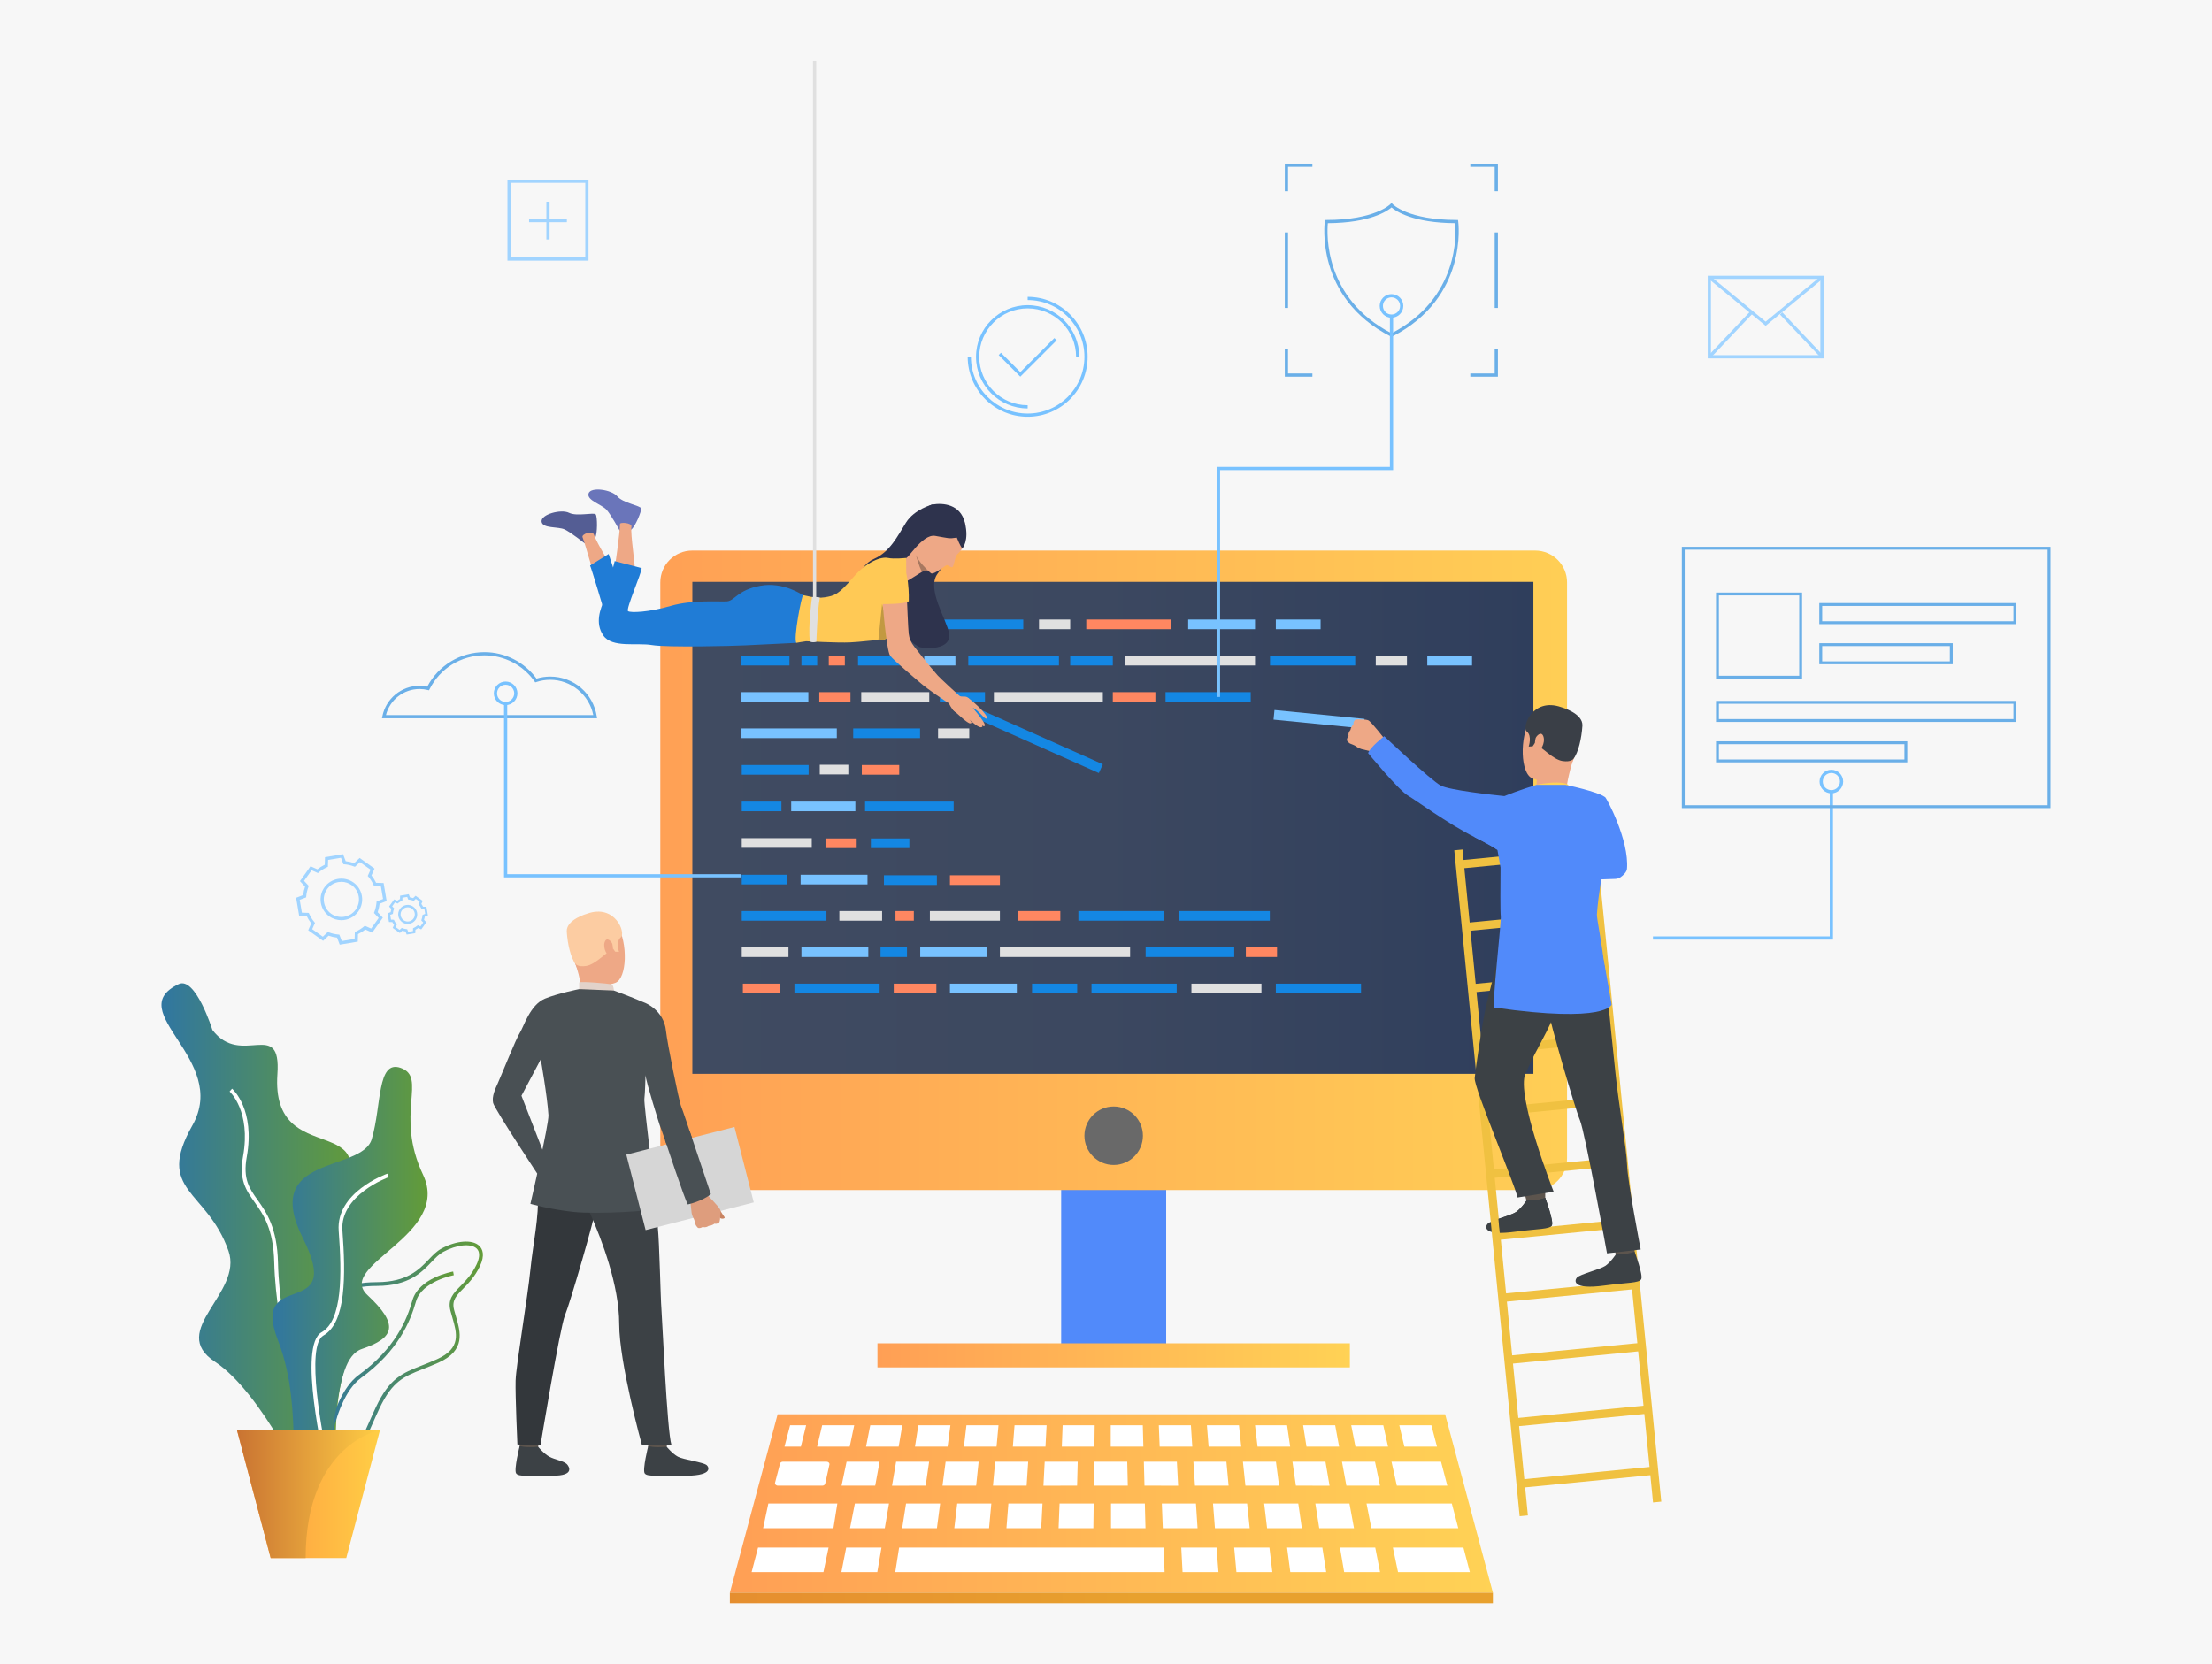 <?xml version="1.0" encoding="utf-8"?>
<!-- Generator: Adobe Illustrator 27.5.0, SVG Export Plug-In . SVG Version: 6.00 Build 0)  -->
<svg version="1.1" id="Слой_1" xmlns="http://www.w3.org/2000/svg" xmlns:xlink="http://www.w3.org/1999/xlink" x="0px" y="0px"
	 viewBox="0 0 664.435 500" style="enable-background:new 0 0 664.435 500;" xml:space="preserve">
<g>
	<rect style="fill:#F7F7F7;" width="664.435" height="500"/>
	<g>
		<g>
			<linearGradient id="SVGID_1_" gradientUnits="userSpaceOnUse" x1="48.502" y1="373.562" x2="107.45" y2="373.562">
				<stop  offset="0" style="stop-color:#3076A1"/>
				<stop  offset="1" style="stop-color:#639C38"/>
			</linearGradient>
			<path style="fill:url(#SVGID_1_);" d="M53.653,295.669c5.083-2.432,10.142,13.75,10.142,13.75
				c8.639,11.416,20.712-3.771,19.532,13.294c-2.066,29.861,34.372,9.39,17.561,40.566c-16.811,31.177,14.843,17.629,4.396,42.767
				c-10.446,25.139,3.094,55.121-12.624,42.801c0,0-13.841-30.352-28.114-39.742c-14.273-9.39,8.551-20.531,4.085-33.286
				c-6.487-18.525-22.115-17.798-10.847-37.705C69.053,318.206,36.375,303.932,53.653,295.669z"/>
			<g>
				<path style="fill:#FFFFFF;" d="M97.637,437.424c-6.813-4.791-14.787-38.184-15.263-58.073
					c-0.244-10.189-3.255-14.433-5.913-18.178c-2.54-3.579-4.733-6.671-3.455-13.77c2.442-13.564-3.978-19.421-4.043-19.479
					l0.744-0.847c0.285,0.25,6.971,6.289,4.409,20.525c-1.194,6.632,0.774,9.406,3.265,12.917c2.615,3.686,5.869,8.27,6.121,18.803
					c0.51,21.346,8.663,52.874,14.784,57.179L97.637,437.424z"/>
			</g>
			<g>
				
					<linearGradient id="SVGID_00000092424540068240646630000009822907057699582338_" gradientUnits="userSpaceOnUse" x1="91.745" y1="406.455" x2="145.053" y2="406.455">
					<stop  offset="0" style="stop-color:#3076A1"/>
					<stop  offset="1" style="stop-color:#639C38"/>
				</linearGradient>
				<path style="fill:url(#SVGID_00000092424540068240646630000009822907057699582338_);" d="M100.187,439.898
					c-0.879,0-1.834-0.1-2.881-0.313c-2.626-0.53-4.348-1.916-5.118-4.117c-1.837-5.253,2.419-13.786,5.873-17.898
					c0.057-0.069,5.838-7.135,5.222-16.928c-0.104-1.642-0.274-3.161-0.424-4.502c-0.435-3.876-0.749-6.676,0.916-8.546
					c1.467-1.649,4.299-2.362,9.469-2.387c9.068-0.043,12.653-3.796,15.535-6.814c1.223-1.281,2.379-2.491,3.783-3.258l0,0
					c4.519-2.467,9.305-2.829,11.381-0.861c0.986,0.934,1.819,2.765,0.185,6.179c-1.492,3.119-3.428,5.096-4.984,6.682
					c-2.093,2.136-3.475,3.547-2.755,6.358c0.169,0.661,0.364,1.327,0.559,1.996c1.398,4.781,2.982,10.2-5.2,13.878
					c-1.736,0.78-3.319,1.401-4.715,1.949c-5.712,2.241-9.16,3.595-13.052,11.81c-0.754,1.591-1.419,3.099-2.062,4.556
					C108.85,434.639,106.528,439.898,100.187,439.898z M133.102,376.126c-1.25,0.683-2.296,1.778-3.508,3.047
					c-3.028,3.171-6.796,7.117-16.343,7.162c-4.754,0.022-7.416,0.643-8.633,2.009c-1.331,1.495-1.04,4.086-0.638,7.671
					c0.151,1.354,0.323,2.888,0.428,4.556c0.646,10.257-5.232,17.423-5.482,17.723c-3.419,4.071-7.291,12.175-5.673,16.804
					c0.629,1.8,2.068,2.939,4.277,3.385c7.707,1.558,9.834-3.264,13.359-11.253c0.646-1.464,1.314-2.979,2.074-4.583
					c4.084-8.62,7.893-10.114,13.66-12.377c1.384-0.544,2.952-1.159,4.664-1.929c7.288-3.275,5.973-7.772,4.581-12.533
					c-0.2-0.682-0.398-1.36-0.57-2.032c-0.877-3.427,0.853-5.192,3.043-7.427c1.575-1.608,3.36-3.429,4.772-6.38
					c0.74-1.547,1.35-3.648,0.056-4.875C141.465,373.479,137.137,373.923,133.102,376.126L133.102,376.126z"/>
			</g>
			<g>
				
					<linearGradient id="SVGID_00000068672311016405705540000015275038616776555667_" gradientUnits="userSpaceOnUse" x1="96.302" y1="414.207" x2="136.313" y2="414.207">
					<stop  offset="0" style="stop-color:#3076A1"/>
					<stop  offset="1" style="stop-color:#639C38"/>
				</linearGradient>
				<path style="fill:url(#SVGID_00000068672311016405705540000015275038616776555667_);" d="M97.427,446.404l-1.125-0.06
					c0.055-1.057,1.475-25.977,11.48-33.27c10.978-8.001,14.438-16.6,16.086-22.371c1.942-6.801,11.828-8.619,12.248-8.693
					l0.196,1.109c-0.096,0.018-9.612,1.771-11.36,7.893c-1.694,5.932-5.248,14.768-16.506,22.974
					C98.87,420.965,97.44,446.15,97.427,446.404z"/>
			</g>
			
				<linearGradient id="SVGID_00000090269979845667725950000004301226079643551389_" gradientUnits="userSpaceOnUse" x1="81.854" y1="382.01" x2="128.45" y2="382.01">
				<stop  offset="0" style="stop-color:#3076A1"/>
				<stop  offset="1" style="stop-color:#639C38"/>
			</linearGradient>
			<path style="fill:url(#SVGID_00000090269979845667725950000004301226079643551389_);" d="M120.304,320.817
				c-7.111-2.439-5.634,11.268-8.639,21.41c-3.005,10.142-33.43,4.424-20.659,29.819c12.771,25.397-16.151,8.493-7.512,30.654
				c8.639,22.162,0.75,45.863,10.141,39.834c9.391-6.028,5.276-33.936,15.042-37.251c9.766-3.316,11.36-7.185,1.69-16.199
				c-9.669-9.015,25.337-17.964,16.698-36.167C118.426,334.715,128.521,323.634,120.304,320.817z"/>
			<g>
				<path style="fill:#FFFFFF;" d="M97.993,441.474c-0.894-3.794-8.532-37.181-1.406-41.217c6.282-3.557,6.127-17.392,5.146-30.456
					c-0.867-11.565,13.985-16.97,14.618-17.194l0.377,1.063c-0.147,0.052-14.674,5.343-13.871,16.048
					c1.006,13.416,1.114,27.653-5.715,31.521c-5.412,3.065-0.43,29.897,1.947,39.978L97.993,441.474z"/>
			</g>
			
				<linearGradient id="SVGID_00000045620696756619193630000009719339077794009763_" gradientUnits="userSpaceOnUse" x1="71.161" y1="448.846" x2="114.159" y2="448.846">
				<stop  offset="0" style="stop-color:#FF9340"/>
				<stop  offset="1" style="stop-color:#FFCE45"/>
			</linearGradient>
			<polygon style="fill:url(#SVGID_00000045620696756619193630000009719339077794009763_);" points="114.159,429.585 
				104.005,468.106 81.314,468.106 71.161,429.585 			"/>
			
				<linearGradient id="SVGID_00000069365146315395430510000016231103343532876703_" gradientUnits="userSpaceOnUse" x1="71.161" y1="448.846" x2="114.159" y2="448.846">
				<stop  offset="0" style="stop-color:#C97332"/>
				<stop  offset="1" style="stop-color:#FFCE45"/>
			</linearGradient>
			<path style="fill:url(#SVGID_00000069365146315395430510000016231103343532876703_);" d="M114.159,429.585
				c0,0-22.353,4.197-22.353,38.521H81.314l-10.154-38.521H114.159z"/>
		</g>
		<g>
			<polygon style="fill:#78C2FF;" points="550.593,282.293 496.514,282.293 496.514,281.327 549.627,281.327 549.627,237.697 
				550.593,237.697 			"/>
		</g>
		<g>
			<g>
				<g>
					<path style="fill:#6AAFE8;" d="M541.31,203.877h-25.855v-25.855h25.855V203.877z M516.316,203.015h24.132v-24.132h-24.132
						V203.015z"/>
				</g>
				<g>
					<path style="fill:#6AAFE8;" d="M605.662,187.502h-59.181v-6.32h59.181V187.502z M547.344,186.64h57.457v-4.597h-57.457V186.64z
						"/>
				</g>
				<g>
					<path style="fill:#6AAFE8;" d="M605.662,216.895h-90.207v-6.32h90.207V216.895z M516.316,216.033h88.484v-4.597h-88.484
						V216.033z"/>
				</g>
				<g>
					<path style="fill:#6AAFE8;" d="M572.912,229.032h-57.457v-6.32h57.457V229.032z M516.316,228.171h55.734v-4.597h-55.734
						V228.171z"/>
				</g>
				<g>
					<path style="fill:#6AAFE8;" d="M586.558,199.558h-40.076v-6.32h40.076V199.558z M547.344,198.696h38.352V194.1h-38.352V198.696
						z"/>
				</g>
			</g>
			<g>
				<path style="fill:#6AAFE8;" d="M615.933,242.777H505.185v-78.501h110.748V242.777z M506.046,241.916h109.025v-76.777H506.046
					V241.916z"/>
			</g>
		</g>
		<g>
			<path style="fill:#78C2FF;" d="M550.11,238.347c-1.955,0-3.547-1.591-3.547-3.546c0-1.956,1.592-3.547,3.547-3.547
				c1.955,0,3.546,1.591,3.546,3.547C553.656,236.756,552.065,238.347,550.11,238.347z M550.11,232.22
				c-1.424,0-2.581,1.158-2.581,2.581c0,1.423,1.157,2.581,2.581,2.581c1.423,0,2.58-1.158,2.58-2.581
				C552.69,233.377,551.533,232.22,550.11,232.22z"/>
		</g>
		<g>
			<path style="fill:#6AAFE8;" d="M179.344,215.792h-64.604l0.112-0.575c1.038-5.322,5.733-9.184,11.166-9.184
				c0.784,0,1.566,0.082,2.329,0.242c3.366-6.397,9.905-10.354,17.157-10.354c6.179,0,12.004,2.966,15.655,7.952
				c1.332-0.405,2.714-0.61,4.118-0.61c7.03,0,12.91,5.035,13.981,11.973L179.344,215.792z M115.929,214.826h62.275
				c-1.213-6.08-6.674-10.598-12.929-10.598c-1.42,0-2.816,0.225-4.153,0.669l-0.34,0.113l-0.206-0.294
				c-3.456-4.903-9.09-7.83-15.073-7.83c-7.011,0-13.321,3.893-16.467,10.159l-0.173,0.345l-0.374-0.093
				c-0.805-0.198-1.636-0.299-2.471-0.299C121.243,206.999,117.091,210.256,115.929,214.826z"/>
		</g>
		<g>
			
				<linearGradient id="SVGID_00000059997357149588558200000014330715790864453261_" gradientUnits="userSpaceOnUse" x1="219.238" y1="451.709" x2="448.431" y2="451.709">
				<stop  offset="0" style="stop-color:#FF9F55"/>
				<stop  offset="1" style="stop-color:#FFD255"/>
			</linearGradient>
			<polygon style="fill:url(#SVGID_00000059997357149588558200000014330715790864453261_);" points="434.09,424.91 333.834,424.91 
				233.579,424.91 219.238,478.508 333.834,478.508 448.431,478.508 			"/>
			<path style="fill:#FFFFFF;" d="M235.158,439.145h13.12c0.548,0,0.962,0.426,0.859,0.886l-1.27,5.707
				c-0.079,0.353-0.439,0.607-0.86,0.607h-13.344c-0.56,0-0.976-0.442-0.854-0.909l1.495-5.707
				C234.394,439.387,234.749,439.145,235.158,439.145z"/>
			<polygon style="fill:#FFFFFF;" points="254.294,439.145 264.212,439.145 262.892,446.345 252.785,446.345 			"/>
			<polygon style="fill:#FFFFFF;" points="269.171,439.145 279.089,439.145 278.051,446.345 267.943,446.355 			"/>
			<polygon style="fill:#FFFFFF;" points="284.048,439.145 293.966,439.145 293.212,446.345 283.105,446.345 			"/>
			<polygon style="fill:#FFFFFF;" points="298.925,439.145 308.844,439.145 308.372,446.345 298.265,446.345 			"/>
			<polygon style="fill:#FFFFFF;" points="313.802,439.145 323.721,439.145 323.532,446.345 313.425,446.355 			"/>
			<polygon style="fill:#FFFFFF;" points="432.853,439.145 417.977,439.145 419.579,446.345 434.739,446.345 			"/>
			<polygon style="fill:#FFFFFF;" points="413.018,439.145 403.099,439.145 404.419,446.345 414.526,446.345 			"/>
			<polygon style="fill:#FFFFFF;" points="398.14,439.145 388.223,439.145 389.26,446.345 399.367,446.355 			"/>
			<polygon style="fill:#FFFFFF;" points="383.264,439.145 373.345,439.145 374.099,446.345 384.206,446.345 			"/>
			<polygon style="fill:#FFFFFF;" points="368.386,439.145 358.468,439.145 358.94,446.345 369.045,446.345 			"/>
			<polygon style="fill:#FFFFFF;" points="353.508,439.145 343.59,439.145 343.778,446.345 353.886,446.355 			"/>
			<polygon style="fill:#FFFFFF;" points="328.68,439.145 338.598,439.145 338.763,446.345 328.68,446.345 			"/>
			<polygon style="fill:#FFFFFF;" points="230.794,451.709 251.519,451.709 250.339,459.136 229.221,459.136 			"/>
			<polygon style="fill:#FFFFFF;" points="436.09,451.709 410.472,451.709 411.931,459.136 438.035,459.136 			"/>
			<polygon style="fill:#FFFFFF;" points="405.348,451.709 395.101,451.709 396.268,459.136 406.71,459.136 			"/>
			<polygon style="fill:#FFFFFF;" points="389.978,451.709 379.729,451.709 380.605,459.136 391.047,459.136 			"/>
			<polygon style="fill:#FFFFFF;" points="374.606,451.709 364.358,451.709 364.942,459.136 375.384,459.136 			"/>
			<polygon style="fill:#FFFFFF;" points="359.235,451.709 348.988,451.709 349.28,459.136 359.722,459.136 			"/>
			<polygon style="fill:#FFFFFF;" points="227.698,464.947 248.886,464.947 247.34,472.324 225.766,472.324 			"/>
			<polygon style="fill:#FFFFFF;" points="254.183,464.947 264.777,464.947 263.522,472.324 252.734,472.324 			"/>
			<polygon style="fill:#FFFFFF;" points="270.075,464.947 280.668,464.947 349.523,464.947 349.819,472.324 268.915,472.324 			"/>
			<polygon style="fill:#FFFFFF;" points="354.827,464.947 365.421,464.947 366.001,472.324 355.214,472.324 			"/>
			<polygon style="fill:#FFFFFF;" points="370.718,464.947 381.311,464.947 382.182,472.324 371.394,472.324 			"/>
			<polygon style="fill:#FFFFFF;" points="386.609,464.947 397.203,464.947 398.362,472.324 387.576,472.324 			"/>
			<polygon style="fill:#FFFFFF;" points="402.5,464.947 413.094,464.947 414.544,472.324 403.756,472.324 			"/>
			<polygon style="fill:#FFFFFF;" points="418.392,464.947 439.579,464.947 441.512,472.324 419.936,472.324 			"/>
			<polygon style="fill:#FFFFFF;" points="343.886,451.709 333.722,451.709 333.722,459.136 344.081,459.136 			"/>
			<polygon style="fill:#FFFFFF;" points="328.515,451.709 318.268,451.709 317.976,459.136 328.418,459.136 			"/>
			<polygon style="fill:#FFFFFF;" points="313.144,451.709 302.897,451.709 302.314,459.136 312.755,459.136 			"/>
			<polygon style="fill:#FFFFFF;" points="297.773,451.709 287.526,451.709 286.65,459.136 297.092,459.136 			"/>
			<polygon style="fill:#FFFFFF;" points="282.402,451.709 272.155,451.709 270.988,459.136 281.43,459.136 			"/>
			<polygon style="fill:#FFFFFF;" points="267.032,451.709 256.784,451.709 255.325,459.136 265.767,459.136 			"/>
			<polygon style="fill:#FFFFFF;" points="235.642,434.62 237.326,428.192 242.142,428.192 240.57,434.62 			"/>
			<polygon style="fill:#FFFFFF;" points="246.958,428.192 256.588,428.192 255.242,434.62 245.442,434.62 			"/>
			<polygon style="fill:#FFFFFF;" points="261.404,428.192 271.036,428.192 269.941,434.62 260.141,434.62 			"/>
			<polygon style="fill:#FFFFFF;" points="275.851,428.192 285.482,428.192 284.641,434.62 274.841,434.62 			"/>
			<polygon style="fill:#FFFFFF;" points="290.298,428.192 299.93,428.192 299.34,434.62 289.54,434.62 			"/>
			<polygon style="fill:#FFFFFF;" points="304.745,428.192 314.376,428.192 314.039,434.62 304.24,434.62 			"/>
			<polygon style="fill:#FFFFFF;" points="319.191,428.192 328.823,428.192 328.739,434.62 318.94,434.62 			"/>
			<polygon style="fill:#FFFFFF;" points="333.639,428.192 343.27,428.192 343.439,434.62 333.639,434.62 			"/>
			<polygon style="fill:#FFFFFF;" points="348.085,428.192 357.718,428.192 358.138,434.62 348.339,434.62 			"/>
			<polygon style="fill:#FFFFFF;" points="362.532,428.192 372.164,428.192 372.838,434.62 363.038,434.62 			"/>
			<polygon style="fill:#FFFFFF;" points="376.979,428.192 386.61,428.192 387.536,434.62 377.738,434.62 			"/>
			<polygon style="fill:#FFFFFF;" points="391.427,428.192 401.058,428.192 402.236,434.62 392.436,434.62 			"/>
			<polygon style="fill:#FFFFFF;" points="405.873,428.192 415.505,428.192 416.935,434.62 407.137,434.62 			"/>
			<polygon style="fill:#FFFFFF;" points="420.32,428.192 429.951,428.192 431.636,434.62 421.835,434.62 			"/>
			
				<linearGradient id="SVGID_00000150806292187167845940000001901982953788151197_" gradientUnits="userSpaceOnUse" x1="113.01" y1="480.089" x2="342.203" y2="480.089">
				<stop  offset="0" style="stop-color:#E37E30"/>
				<stop  offset="1" style="stop-color:#E8A12E"/>
			</linearGradient>
			
				<rect x="219.238" y="478.508" style="fill:url(#SVGID_00000150806292187167845940000001901982953788151197_);" width="229.193" height="3.163"/>
		</g>
		<g>
			
				<rect x="318.749" y="311.393" transform="matrix(-1 -1.224647e-16 1.224647e-16 -1 669.041 718.591)" style="fill:#518AFA;" width="31.543" height="95.806"/>
		</g>
		<g>
			
				<linearGradient id="SVGID_00000132808139561585178380000011305366184293026436_" gradientUnits="userSpaceOnUse" x1="190.119" y1="261.471" x2="492.707" y2="261.471">
				<stop  offset="0" style="stop-color:#FF9F55"/>
				<stop  offset="1" style="stop-color:#FFD255"/>
			</linearGradient>
			<path style="fill:url(#SVGID_00000132808139561585178380000011305366184293026436_);" d="M207.922,357.543h253.197
				c5.294,0,9.587-4.292,9.587-9.587V174.987c0-5.295-4.293-9.587-9.587-9.587H207.922c-5.295,0-9.587,4.292-9.587,9.587v172.969
				C198.335,353.251,202.627,357.543,207.922,357.543z"/>
		</g>
		<g>
			
				<linearGradient id="SVGID_00000118390739247224866940000005402668944547230864_" gradientUnits="userSpaceOnUse" x1="207.963" y1="248.715" x2="460.595" y2="248.715">
				<stop  offset="0" style="stop-color:#404B61"/>
				<stop  offset="0.486" style="stop-color:#3C4860"/>
				<stop  offset="1" style="stop-color:#2F3E5C"/>
			</linearGradient>
			<polygon style="fill:url(#SVGID_00000118390739247224866940000005402668944547230864_);" points="207.963,322.618 
				460.595,322.618 460.595,174.811 207.963,174.811 			"/>
		</g>
		<g>
			<path style="fill:#696969;" d="M325.735,341.21c0,4.853,3.933,8.787,8.786,8.787c4.852,0,8.786-3.935,8.786-8.787
				c0-4.852-3.934-8.785-8.786-8.785C329.668,332.425,325.735,336.358,325.735,341.21z"/>
		</g>
		
			<linearGradient id="SVGID_00000097482474700066203470000013937013209466956220_" gradientUnits="userSpaceOnUse" x1="263.567" y1="407.198" x2="405.473" y2="407.198">
			<stop  offset="0" style="stop-color:#FF9F55"/>
			<stop  offset="1" style="stop-color:#FFD255"/>
		</linearGradient>
		
			<rect x="263.567" y="403.582" style="fill:url(#SVGID_00000097482474700066203470000013937013209466956220_);" width="141.905" height="7.233"/>
		<g>
			<path style="fill:#6AAFE8;" d="M417.977,101.211l-0.22-0.113c-22.926-11.704-19.847-34.373-19.813-34.601l0.062-0.413h0.416
				c14.576,0,19.157-4.698,19.202-4.745l0.355-0.378l0.353,0.379c0.043,0.046,4.625,4.744,19.2,4.744h0.417l0.062,0.413
				c0.034,0.228,3.112,22.896-19.814,34.601L417.977,101.211z M398.853,67.049c-0.289,3.071-1.255,22.53,19.124,33.077
				c20.379-10.546,19.413-30.006,19.124-33.077c-12.657-0.079-17.807-3.604-19.124-4.723C416.66,63.445,411.51,66.97,398.853,67.049
				z"/>
		</g>
		<g>
			<rect x="222.483" y="186.128" style="fill:#E0E0E0;" width="28.294" height="2.898"/>
		</g>
		<g>
			<rect x="258.696" y="207.943" style="fill:#E0E0E0;" width="20.429" height="2.897"/>
		</g>
		<g>
			<rect x="282.307" y="207.943" style="fill:#1487E3;" width="13.556" height="2.897"/>
		</g>
		<g>
			<rect x="310.003" y="295.523" style="fill:#1487E3;" width="13.556" height="2.898"/>
		</g>
		<g>
			<rect x="222.804" y="262.802" style="fill:#1487E3;" width="13.556" height="2.896"/>
		</g>
		<g>
			<rect x="298.542" y="207.943" style="fill:#E0E0E0;" width="32.73" height="2.897"/>
		</g>
		<g>
			<rect x="222.804" y="251.815" style="fill:#E0E0E0;" width="21.032" height="2.895"/>
		</g>
		<g>
			<rect x="279.317" y="273.709" style="fill:#E0E0E0;" width="21.032" height="2.897"/>
		</g>
		<g>
			<rect x="357.877" y="295.523" style="fill:#E0E0E0;" width="21.032" height="2.898"/>
		</g>
		<g>
			<rect x="252.122" y="273.709" style="fill:#E0E0E0;" width="12.839" height="2.897"/>
		</g>
		<g>
			<rect x="222.804" y="273.709" style="fill:#1487E3;" width="25.438" height="2.897"/>
		</g>
		<g>
			<rect x="222.804" y="284.616" style="fill:#E0E0E0;" width="14.03" height="2.898"/>
		</g>
		<g>
			<rect x="256.282" y="186.128" style="fill:#78C2FF;" width="20.086" height="2.898"/>
		</g>
		<g>
			<rect x="256.282" y="218.85" style="fill:#1487E3;" width="20.086" height="2.898"/>
		</g>
		<g>
			<rect x="246.239" y="229.758" style="fill:#E0E0E0;" width="8.582" height="2.897"/>
		</g>
		<g>
			<rect x="237.657" y="240.826" style="fill:#78C2FF;" width="19.276" height="2.897"/>
		</g>
		<g>
			<rect x="259.847" y="240.826" style="fill:#1487E3;" width="26.612" height="2.897"/>
		</g>
		<g>
			<rect x="344.123" y="284.616" style="fill:#1487E3;" width="26.611" height="2.898"/>
		</g>
		<g>
			<rect x="222.804" y="229.838" style="fill:#1487E3;" width="20.086" height="2.897"/>
		</g>
		<g>
			<rect x="222.804" y="240.826" style="fill:#1487E3;" width="11.918" height="2.897"/>
		</g>
		<g>
			<rect x="258.867" y="229.838" style="fill:#FF8761;" width="11.244" height="2.897"/>
		</g>
		<g>
			<rect x="223.141" y="295.523" style="fill:#FF8761;" width="11.244" height="2.898"/>
		</g>
		<g>
			<rect x="222.724" y="207.943" style="fill:#78C2FF;" width="20.086" height="2.897"/>
		</g>
		<g>
			<rect x="240.487" y="262.802" style="fill:#78C2FF;" width="20.086" height="2.896"/>
		</g>
		<g>
			<rect x="240.734" y="284.616" style="fill:#78C2FF;" width="20.086" height="2.898"/>
		</g>
		<g>
			<rect x="276.416" y="284.616" style="fill:#78C2FF;" width="20.086" height="2.898"/>
		</g>
		<g>
			<rect x="222.724" y="218.85" style="fill:#78C2FF;" width="28.633" height="2.898"/>
		</g>
		<g>
			<rect x="356.897" y="186.128" style="fill:#78C2FF;" width="20.086" height="2.898"/>
		</g>
		<g>
			<rect x="285.343" y="295.523" style="fill:#78C2FF;" width="20.086" height="2.898"/>
		</g>
		<g>
			<rect x="383.232" y="186.128" style="fill:#78C2FF;" width="13.445" height="2.898"/>
		</g>
		<g>
			<rect x="428.723" y="197.036" style="fill:#78C2FF;" width="13.445" height="2.896"/>
		</g>
		<g>
			<rect x="281.775" y="186.128" style="fill:#1487E3;" width="25.59" height="2.898"/>
		</g>
		<g>
			<rect x="383.232" y="295.523" style="fill:#1487E3;" width="25.591" height="2.898"/>
		</g>
		<g>
			<rect x="238.63" y="295.523" style="fill:#1487E3;" width="25.59" height="2.898"/>
		</g>
		<g>
			<rect x="381.484" y="197.036" style="fill:#1487E3;" width="25.59" height="2.896"/>
		</g>
		<g>
			<rect x="350.099" y="207.943" style="fill:#1487E3;" width="25.591" height="2.897"/>
		</g>
		<g>
			<rect x="327.862" y="295.523" style="fill:#1487E3;" width="25.59" height="2.898"/>
		</g>
		<g>
			<rect x="323.924" y="273.709" style="fill:#1487E3;" width="25.591" height="2.897"/>
		</g>
		<g>
			<rect x="268.98" y="273.709" style="fill:#FF8761;" width="5.516" height="2.897"/>
		</g>
		<g>
			
				<rect x="382.716" y="214.644" transform="matrix(0.995 0.098 -0.098 0.995 23.06 -37.762)" style="fill:#78C2FF;" width="27.18" height="2.897"/>
		</g>
		<g>
			<rect x="326.293" y="186.128" style="fill:#FF8761;" width="25.59" height="2.898"/>
		</g>
		<g>
			<polygon style="fill:#1487E3;" points="330.077,232.25 290.442,214.577 291.626,211.933 331.26,229.606 			"/>
		</g>
		<g>
			<rect x="285.343" y="262.963" style="fill:#FF8761;" width="15.005" height="2.896"/>
		</g>
		<g>
			<rect x="312.098" y="186.128" style="fill:#E0E0E0;" width="9.367" height="2.898"/>
		</g>
		<g>
			<rect x="281.775" y="218.85" style="fill:#E0E0E0;" width="9.367" height="2.898"/>
		</g>
		<g>
			<rect x="413.246" y="197.036" style="fill:#E0E0E0;" width="9.367" height="2.896"/>
		</g>
		<g>
			<rect x="222.483" y="197.036" style="fill:#1487E3;" width="14.654" height="2.896"/>
		</g>
		<g>
			<rect x="261.583" y="251.895" style="fill:#1487E3;" width="11.57" height="2.896"/>
		</g>
		<g>
			<rect x="240.734" y="197.036" style="fill:#1487E3;" width="4.732" height="2.896"/>
		</g>
		<g>
			<rect x="337.873" y="197.036" style="fill:#E0E0E0;" width="39.11" height="2.896"/>
		</g>
		<g>
			<rect x="300.349" y="284.616" style="fill:#E0E0E0;" width="39.109" height="2.898"/>
		</g>
		<g>
			<rect x="248.942" y="197.036" style="fill:#FF8761;" width="4.829" height="2.896"/>
		</g>
		<g>
			<rect x="321.464" y="197.036" style="fill:#1487E3;" width="12.796" height="2.896"/>
		</g>
		<g>
			<rect x="334.261" y="207.943" style="fill:#FF8761;" width="12.795" height="2.897"/>
		</g>
		<g>
			<rect x="305.7" y="273.709" style="fill:#FF8761;" width="12.795" height="2.897"/>
		</g>
		<g>
			<rect x="268.465" y="295.523" style="fill:#FF8761;" width="12.795" height="2.898"/>
		</g>
		<g>
			<rect x="290.853" y="197.036" style="fill:#1487E3;" width="27.225" height="2.896"/>
		</g>
		<g>
			<rect x="354.198" y="273.709" style="fill:#1487E3;" width="27.225" height="2.897"/>
		</g>
		<g>
			<rect x="265.512" y="262.963" style="fill:#1487E3;" width="15.906" height="2.896"/>
		</g>
		<g>
			<rect x="264.489" y="284.616" style="fill:#1487E3;" width="7.953" height="2.898"/>
		</g>
		<g>
			<rect x="277.623" y="197.036" style="fill:#78C2FF;" width="9.367" height="2.896"/>
		</g>
		<g>
			<rect x="374.226" y="284.616" style="fill:#FF8761;" width="9.366" height="2.898"/>
		</g>
		<g>
			<rect x="246.094" y="207.943" style="fill:#FF8761;" width="9.367" height="2.897"/>
		</g>
		<g>
			<rect x="247.961" y="251.895" style="fill:#FF8761;" width="9.367" height="2.896"/>
		</g>
		<g>
			<rect x="257.73" y="197.036" style="fill:#1487E3;" width="16.32" height="2.896"/>
		</g>
		<g>
			<polygon style="fill:#78C2FF;" points="222.483,263.594 151.398,263.594 151.398,211.363 152.363,211.363 152.363,262.629 
				222.483,262.629 			"/>
		</g>
		<g>
			<polygon style="fill:#78C2FF;" points="366.484,209.391 365.519,209.391 365.519,140.261 417.494,140.261 417.494,94.967 
				418.46,94.967 418.46,141.227 366.484,141.227 			"/>
		</g>
		<g>
			<g>
				<g>
					<path style="fill:#323657;" d="M218.898,306.826c-0.004-0.002-0.007-0.003-0.013-0.002
						C218.937,306.848,218.944,306.85,218.898,306.826z"/>
				</g>
			</g>
		</g>
		<g>
			<polygon style="fill:#6AAFE8;" points="449.933,113.168 441.647,113.168 441.647,112.203 448.968,112.203 448.968,104.889 
				449.933,104.889 			"/>
		</g>
		<g>
			<polygon style="fill:#6AAFE8;" points="394.213,113.168 385.927,113.168 385.927,104.889 386.892,104.889 386.892,112.203 
				394.213,112.203 			"/>
		</g>
		<g>
			<polygon style="fill:#6AAFE8;" points="386.896,57.452 385.93,57.452 385.93,49.165 394.21,49.165 394.21,50.131 386.896,50.131 
							"/>
		</g>
		<g>
			<polygon style="fill:#6AAFE8;" points="449.933,57.448 448.968,57.448 448.968,50.135 441.647,50.135 441.647,49.169 
				449.933,49.169 			"/>
		</g>
		<g>
			<rect x="448.968" y="69.822" style="fill:#6AAFE8;" width="0.965" height="22.693"/>
		</g>
		<g>
			<rect x="385.927" y="69.822" style="fill:#6AAFE8;" width="0.965" height="22.693"/>
		</g>
		<g>
			<path style="fill:#78C2FF;" d="M151.88,211.846c-1.956,0-3.546-1.591-3.546-3.546c0-1.955,1.591-3.547,3.546-3.547
				c1.956,0,3.546,1.592,3.546,3.547C155.426,210.255,153.835,211.846,151.88,211.846z M151.88,205.719
				c-1.423,0-2.581,1.158-2.581,2.581c0,1.423,1.158,2.581,2.581,2.581c1.423,0,2.581-1.157,2.581-2.581
				C154.46,206.877,153.303,205.719,151.88,205.719z"/>
		</g>
		<g>
			<path style="fill:#78C2FF;" d="M417.977,95.45c-1.956,0-3.547-1.591-3.547-3.546c0-1.956,1.591-3.547,3.547-3.547
				c1.955,0,3.546,1.591,3.546,3.547C421.522,93.858,419.932,95.45,417.977,95.45z M417.977,89.323
				c-1.424,0-2.581,1.157-2.581,2.581c0,1.423,1.157,2.581,2.581,2.581c1.423,0,2.58-1.158,2.58-2.581
				C420.557,90.48,419.399,89.323,417.977,89.323z"/>
		</g>
		<g>
			<path style="fill:#A1D4FF;" d="M176.773,78.304h-24.346V53.959h24.346V78.304z M153.394,77.338h22.414V54.925h-22.414V77.338z"/>
		</g>
		<g>
			<rect x="164.118" y="60.595" style="fill:#A1D4FF;" width="0.966" height="11.347"/>
		</g>
		<g>
			<rect x="158.927" y="65.785" style="fill:#A1D4FF;" width="11.347" height="0.966"/>
		</g>
		<g>
			<path style="fill:#A1D4FF;" d="M547.763,107.671h-34.798V82.83h34.798V107.671z M513.931,106.705h32.866v-22.91h-32.866V106.705z
				"/>
		</g>
		<g>
			<polygon style="fill:#A1D4FF;" points="530.363,97.876 513.14,83.685 513.754,82.94 530.363,96.625 546.973,82.94 
				547.586,83.685 			"/>
		</g>
		<g>
			
				<rect x="540.552" y="91.53" transform="matrix(0.726 -0.688 0.688 0.726 79.262 399.946)" style="fill:#A1D4FF;" width="0.966" height="18.149"/>
		</g>
		<g>
			
				<rect x="510.617" y="100.121" transform="matrix(0.688 -0.726 0.726 0.688 89.191 408.614)" style="fill:#A1D4FF;" width="18.148" height="0.966"/>
		</g>
		<g>
			<path style="fill:#A1D4FF;" d="M122.153,280.781l-0.362-0.946c-0.325-0.043-0.643-0.116-0.953-0.219l-0.739,0.693l-2.144-1.525
				l0.413-0.926c-0.198-0.258-0.372-0.535-0.518-0.828l-1.013-0.032l-0.438-2.596l0.947-0.361c0.042-0.324,0.115-0.643,0.218-0.952
				l-0.693-0.739l1.526-2.143l0.924,0.413c0.259-0.199,0.536-0.372,0.828-0.518l0.033-1.013l2.595-0.438l0.362,0.946
				c0.325,0.043,0.644,0.115,0.953,0.218l0.738-0.692l2.144,1.525l-0.413,0.925c0.198,0.259,0.372,0.536,0.519,0.829l1.012,0.031
				l0.438,2.595l-0.947,0.363c-0.043,0.324-0.116,0.643-0.219,0.952l0.693,0.738l-1.525,2.145l-0.925-0.413
				c-0.258,0.199-0.536,0.372-0.828,0.519l-0.033,1.013L122.153,280.781z M120.669,278.781l0.212,0.081
				c0.384,0.148,0.788,0.24,1.201,0.275l0.226,0.02l0.31,0.811l1.425-0.241l0.028-0.867l0.208-0.093
				c0.378-0.168,0.729-0.389,1.043-0.653l0.173-0.146l0.793,0.354l0.838-1.179l-0.594-0.633l0.081-0.212
				c0.147-0.384,0.24-0.788,0.275-1.199l0.02-0.227l0.811-0.31l-0.24-1.425l-0.869-0.027l-0.092-0.207
				c-0.169-0.378-0.389-0.73-0.653-1.044l-0.146-0.174l0.353-0.793l-1.178-0.837l-0.632,0.594l-0.212-0.082
				c-0.385-0.147-0.788-0.239-1.2-0.275l-0.226-0.021l-0.311-0.81l-1.426,0.24l-0.028,0.867l-0.207,0.094
				c-0.378,0.168-0.729,0.388-1.043,0.652l-0.174,0.147l-0.793-0.354l-0.838,1.178l0.594,0.633l-0.081,0.211
				c-0.147,0.385-0.24,0.788-0.275,1.2l-0.02,0.225l-0.812,0.312l0.24,1.426l0.868,0.026l0.093,0.207
				c0.168,0.379,0.388,0.73,0.653,1.044l0.146,0.173l-0.354,0.793l1.178,0.838L120.669,278.781z M122.46,277.578
				c-0.589,0-1.164-0.184-1.653-0.531h0c-1.286-0.914-1.587-2.705-0.672-3.99c0.914-1.285,2.705-1.587,3.99-0.672
				c1.286,0.914,1.587,2.705,0.673,3.99c-0.443,0.622-1.103,1.035-1.856,1.162C122.78,277.565,122.619,277.578,122.46,277.578z
				 M122.468,272.579c-0.669,0-1.328,0.313-1.744,0.898c-0.331,0.465-0.461,1.031-0.366,1.594c0.095,0.563,0.403,1.056,0.868,1.387
				h0.001c0.465,0.33,1.032,0.461,1.594,0.366c0.563-0.096,1.056-0.403,1.386-0.868c0.684-0.961,0.458-2.297-0.502-2.98
				C123.33,272.707,122.897,272.579,122.468,272.579z"/>
		</g>
		<g>
			<path style="fill:#A1D4FF;" d="M102.049,283.809l-0.809-2.112c-0.867-0.098-1.718-0.292-2.538-0.582l-1.647,1.547l-4.476-3.184
				l0.922-2.065c-0.541-0.679-1.005-1.419-1.381-2.206l-2.261-0.071l-0.913-5.418l2.112-0.808c0.097-0.867,0.293-1.718,0.582-2.537
				l-1.547-1.648l3.185-4.476l2.064,0.922c0.679-0.542,1.419-1.005,2.207-1.381l0.072-2.261l5.417-0.913l0.808,2.112
				c0.867,0.098,1.718,0.292,2.537,0.582l1.648-1.547l4.476,3.185l-0.921,2.064c0.542,0.679,1.004,1.42,1.381,2.206l2.26,0.072
				l0.913,5.417l-2.112,0.808c-0.098,0.868-0.292,1.718-0.581,2.538l1.547,1.648l-3.185,4.476l-2.064-0.922
				c-0.679,0.542-1.419,1.005-2.206,1.382l-0.072,2.26L102.049,283.809z M98.48,280l0.282,0.107c0.917,0.352,1.88,0.572,2.863,0.656
				l0.302,0.026l0.74,1.935l3.857-0.65l0.065-2.07l0.277-0.123c0.901-0.402,1.739-0.926,2.49-1.558l0.231-0.195l1.89,0.845
				l2.268-3.189l-1.416-1.509l0.108-0.282c0.351-0.916,0.572-1.88,0.656-2.864l0.025-0.301l1.935-0.74l-0.65-3.857l-2.07-0.065
				l-0.123-0.277c-0.402-0.901-0.926-1.739-1.558-2.49l-0.195-0.232l0.844-1.89l-3.188-2.269l-1.509,1.416l-0.282-0.107
				c-0.917-0.352-1.88-0.572-2.864-0.656l-0.302-0.026l-0.74-1.935l-3.857,0.65l-0.066,2.07l-0.276,0.123
				c-0.902,0.402-1.74,0.926-2.491,1.559l-0.231,0.194l-1.89-0.844l-2.268,3.188l1.417,1.509l-0.108,0.283
				c-0.352,0.916-0.572,1.88-0.656,2.863l-0.026,0.301l-1.935,0.74l0.65,3.858l2.071,0.066l0.123,0.276
				c0.402,0.901,0.927,1.74,1.559,2.491l0.195,0.23l-0.844,1.89l3.188,2.268L98.48,280z M102.535,276.458
				c-1.253,0-2.518-0.375-3.614-1.156c-1.36-0.967-2.261-2.406-2.539-4.052c-0.277-1.646,0.103-3.301,1.071-4.66
				c1.998-2.807,5.906-3.467,8.713-1.468c2.807,1.997,3.466,5.905,1.468,8.713C106.416,275.545,104.49,276.458,102.535,276.458z
				 M102.554,264.929c-0.295,0-0.592,0.024-0.889,0.074c-1.392,0.234-2.608,0.997-3.426,2.147c-0.818,1.149-1.139,2.549-0.905,3.94
				c0.234,1.391,0.997,2.608,2.146,3.426c2.373,1.688,5.678,1.132,7.366-1.241c0.818-1.149,1.14-2.548,0.905-3.939
				c-0.234-1.392-0.997-2.608-2.146-3.427C104.702,265.265,103.642,264.929,102.554,264.929z"/>
		</g>
		<g>
			<g>
				<g>
					<path style="fill:#78C2FF;" d="M308.688,125.205c-9.934,0-18.017-8.082-18.017-18.017h0.966
						c0,9.402,7.649,17.051,17.051,17.051s17.051-7.649,17.051-17.051c0-9.402-7.649-17.05-17.051-17.05v-0.966
						c9.934,0,18.017,8.083,18.017,18.017C326.705,117.123,318.622,125.205,308.688,125.205z M308.688,122.7
						c-8.553,0-15.512-6.959-15.512-15.512c0-8.553,6.959-15.512,15.512-15.512c8.553,0,15.512,6.959,15.512,15.512h-0.966
						c0-8.02-6.525-14.546-14.546-14.546s-14.546,6.525-14.546,14.546c0,8.021,6.525,14.546,14.546,14.546V122.7z"/>
				</g>
			</g>
		</g>
		<g>
			<polygon style="fill:#78C2FF;" points="306.48,113.157 299.982,106.659 300.665,105.976 306.48,111.791 316.71,101.562 
				317.393,102.244 			"/>
		</g>
		<g>
			<g>
				<g>
					<g>
						<g>
							<g>
								<path style="fill:#5C544D;" d="M457.615,357.175c0,0,0.88,3.456,1,3.977c0.12,0.521,5.539-0.912,5.539-0.912l-0.005-4.228
									C464.149,356.012,458.252,356.605,457.615,357.175z"/>
							</g>
						</g>
					</g>
				</g>
			</g>
			<g>
				<g>
					<g>
						<g>
							<g>
								<path style="fill:#3C4145;" d="M458.508,360.711c0,0-1.517,2.304-3.105,3.408c-1.588,1.104-7.719,2.532-8.614,3.595
									c-0.646,0.767-1.545,3.669,8.293,2.344c6.988-0.941,10.437-0.704,11.065-1.922c0.628-1.218-1.993-8.274-1.993-8.274
									S462.658,360.675,458.508,360.711z"/>
							</g>
						</g>
					</g>
				</g>
			</g>
			<g>
				<g>
					<g>
						<g>
							<g>
								<g>
									<polygon style="fill:#F0C141;" points="456.467,455.536 436.832,255.469 439.307,255.23 458.942,455.297 									"/>
								</g>
							</g>
						</g>
					</g>
				</g>
				<g>
					<g>
						<g>
							<g>
								<g>
									
										<rect x="486.675" y="250.984" transform="matrix(0.995 -0.098 0.098 0.995 -31.998 49.336)" style="fill:#F0C141;" width="2.487" height="201.028"/>
								</g>
							</g>
						</g>
					</g>
				</g>
				<g>
					<g>
						<g>
							<g>
								<g>
									<g>
										
											<rect x="438.428" y="256.771" transform="matrix(0.995 -0.097 0.097 0.995 -22.79 45.525)" style="fill:#F0C141;" width="40.219" height="2.486"/>
									</g>
								</g>
							</g>
						</g>
					</g>
					<g>
						<g>
							<g>
								<g>
									<g>
										
											<rect x="440.235" y="275.384" transform="matrix(0.995 -0.096 0.096 0.995 -24.462 45.537)" style="fill:#F0C141;" width="40.219" height="2.487"/>
									</g>
								</g>
							</g>
						</g>
					</g>
					<g>
						<g>
							<g>
								<g>
									<g>
										
											<rect x="442.041" y="293.999" transform="matrix(0.995 -0.097 0.097 0.995 -26.372 46.05)" style="fill:#F0C141;" width="40.219" height="2.487"/>
									</g>
								</g>
							</g>
						</g>
					</g>
					<g>
						<g>
							<g>
								<g>
									<g>
										
											<rect x="443.848" y="312.613" transform="matrix(0.995 -0.096 0.096 0.995 -28.045 46.095)" style="fill:#F0C141;" width="40.219" height="2.486"/>
									</g>
								</g>
							</g>
						</g>
					</g>
					<g>
						<g>
							<g>
								<g>
									<g>
										
											<rect x="445.654" y="331.228" transform="matrix(0.995 -0.097 0.097 0.995 -30.045 46.733)" style="fill:#F0C141;" width="40.218" height="2.487"/>
									</g>
								</g>
							</g>
						</g>
					</g>
					<g>
						<g>
							<g>
								<g>
									<g>
										
											<rect x="447.461" y="349.842" transform="matrix(0.995 -0.097 0.097 0.995 -31.732 46.815)" style="fill:#F0C141;" width="40.218" height="2.487"/>
									</g>
								</g>
							</g>
						</g>
					</g>
					<g>
						<g>
							<g>
								<g>
									<g>
										
											<rect x="449.267" y="368.457" transform="matrix(0.995 -0.097 0.097 0.995 -33.522 47.077)" style="fill:#F0C141;" width="40.218" height="2.486"/>
									</g>
								</g>
							</g>
						</g>
					</g>
					<g>
						<g>
							<g>
								<g>
									<g>
										
											<rect x="451.074" y="387.071" transform="matrix(0.995 -0.097 0.097 0.995 -35.3 47.321)" style="fill:#F0C141;" width="40.218" height="2.487"/>
									</g>
								</g>
							</g>
						</g>
					</g>
					<g>
						<g>
							<g>
								<g>
									<g>
										
											<rect x="452.88" y="405.685" transform="matrix(0.995 -0.097 0.097 0.995 -37.102 47.6)" style="fill:#F0C141;" width="40.219" height="2.486"/>
									</g>
								</g>
							</g>
						</g>
					</g>
				</g>
				<g>
					<g>
						<g>
							<g>
								<g>
									<g>
										
											<rect x="454.687" y="424.3" transform="matrix(0.995 -0.097 0.097 0.995 -39.041 48.065)" style="fill:#F0C141;" width="40.218" height="2.486"/>
									</g>
								</g>
							</g>
						</g>
					</g>
					<g>
						<g>
							<g>
								<g>
									<g>
										
											<rect x="456.493" y="442.914" transform="matrix(0.995 -0.097 0.097 0.995 -40.666 48.103)" style="fill:#F0C141;" width="40.219" height="2.487"/>
									</g>
								</g>
							</g>
						</g>
					</g>
				</g>
			</g>
			<g>
				<g>
					<g>
						<g>
							<g>
								<path style="fill:#3C4145;" d="M450.932,284.41c0,0-3.943,14.642-4.983,19.877c-0.905,4.561-2.728,16.706-2.986,19.594
									c-0.259,2.888,11.64,30.84,12.878,35.889l10.841-1.74c0,0-11.437-29.093-8.454-35.557c4.437-9.615,5.016-9.325,8.511-17.245
									c3.495-7.921,11.499-8.108,13.647-22.804C480.385,282.424,453.841,279.75,450.932,284.41z"/>
							</g>
						</g>
					</g>
				</g>
			</g>
			<g>
				<g>
					<g>
						<g>
							<g>
								<path style="fill:#EEA886;" d="M470.208,213.268c0,0-7.198-2.688-10.518,2.791c-3.318,5.48-2.999,16.45,0.63,17.798
									c3.628,1.349,9.079,0.644,10.937-2.785c1.858-3.428,3.534-8.385,3.454-11.698
									C474.63,216.062,472.099,214.225,470.208,213.268z"/>
							</g>
						</g>
					</g>
				</g>
			</g>
			<g>
				<g>
					<g>
						<g>
							<g>
								<path style="fill:#EEA886;" d="M461.528,233.521c0,0,0.291,1.888-0.189,2.817c-0.481,0.929,9.054,0.954,9.054,0.954
									s0.774-5.056,2.242-9.328C474.102,223.692,461.528,233.521,461.528,233.521z"/>
							</g>
						</g>
					</g>
				</g>
			</g>
			<g>
				<g>
					<g>
						<g>
							<g>
								<path style="fill:#3A3F47;" d="M472.635,227.964c0,0-0.658,1.085-3.345,0.665c-2.687-0.422-5.964-3.995-7.085-4.388
									c-1.121-0.393-1.132-1.051-1.132-1.051l-0.703,1.026l-1.19,0.075c0,0,1.086-3.197-0.553-4.5
									c-1.64-1.304,1.701-10.348,10.316-7.337c0,0,6.616,1.824,6.376,5.587C475.078,221.803,474.115,226.089,472.635,227.964z"/>
							</g>
						</g>
					</g>
				</g>
			</g>
			<g>
				<g>
					<g>
						<g>
							<g>
								<path style="fill:#EEA886;" d="M461.251,221.821c0.15-0.631,1.756-2.435,2.37-0.504c0.615,1.931-0.929,4.529-1.789,4.307
									C460.972,225.401,460.869,223.421,461.251,221.821z"/>
							</g>
						</g>
					</g>
				</g>
			</g>
			<g>
				<g>
					<g>
						<g>
							<path style="fill:#518AFA;" d="M488.706,261.044c-0.079,0.944-1.157,1.966-1.892,2.471c-0.472,0.323-1.036,0.519-1.642,0.539
								l-0.428,0.015h-0.001l-7.48,0.255c0,0-5.561-17.974,4.871-24.828C482.457,239.527,489.431,252.381,488.706,261.044z"/>
						</g>
					</g>
				</g>
			</g>
			<g>
				<g>
					<g>
						<g>
							<g>
								<path style="fill:#3C4145;" d="M466.146,368.136c-0.629,1.219-4.077,0.982-11.066,1.921c-1.91,0.258-3.415,0.357-4.596,0.34
									l-0.407-4.204c2.044-0.711,4.421-1.444,5.325-2.073c1.589-1.104,3.105-3.408,3.105-3.408c4.15-0.035,5.646-0.85,5.646-0.85
									S466.774,366.918,466.146,368.136z"/>
							</g>
						</g>
					</g>
				</g>
			</g>
			<g>
				<g>
					<g>
						<g>
							<path style="fill:#FFD255;" d="M461.523,235.79c0,0,5.869-1.366,9.178-0.249l0.5,0.462c0,0,1.005,1.928-2.779,2.094
								C464.636,238.262,458.685,238.538,461.523,235.79z"/>
						</g>
					</g>
				</g>
			</g>
			<g>
				<g>
					<g>
						<g>
							<g>
								<path style="fill:#5C544D;" d="M484.461,373.338c0,0,0.88,3.455,1,3.977c0.12,0.52,5.538-0.913,5.538-0.913l-0.005-4.228
									C490.994,372.174,485.098,372.769,484.461,373.338z"/>
							</g>
						</g>
					</g>
				</g>
			</g>
			<g>
				<g>
					<g>
						<g>
							<g>
								<path style="fill:#3C4145;" d="M480.385,282.424c0,0,1.976,8.15,2.561,16.309c0.541,7.541,1.525,15.811,2.307,23.698
									c0.872,8.791,3.36,23.004,3.49,27.706c0.13,4.703,4.088,25.257,4.088,25.257l-10.125,1.163c0,0-6.579-36.321-8.133-40.034
									c-1.554-3.712-9.259-30.181-9.518-33.151C464.795,300.401,480.385,282.424,480.385,282.424z"/>
							</g>
						</g>
					</g>
				</g>
			</g>
			<g>
				<g>
					<g>
						<g>
							<g>
								<path style="fill:#3C4145;" d="M485.354,376.874c0,0-1.518,2.303-3.105,3.407c-1.589,1.104-7.72,2.533-8.615,3.595
									c-0.646,0.767-1.545,3.669,8.293,2.344c6.988-0.941,10.438-0.703,11.065-1.922c0.628-1.218-1.993-8.275-1.993-8.275
									S489.504,376.837,485.354,376.874z"/>
							</g>
						</g>
					</g>
				</g>
			</g>
			<g>
				<g>
					<g>
						<g>
							<path style="fill:#518AFA;" d="M448.883,302.699c-0.862-0.123,2.141-25.831,1.911-27.443
								c-0.153-1.075-0.129-9.43-0.066-14.638l-0.939-5.271c-0.523-0.381-1.225-0.821-2.063-1.305
								c-1.306-0.754-2.943-1.615-4.763-2.524c0.211-1.245,0.358-2.225,0.415-2.798c0.454-4.63,3.563-7.084,5.326-8.116
								c0.72-0.421,1.215-0.606,1.215-0.606c0.67-0.285,1.328-0.559,1.966-0.822c4.247-1.748,9.64-3.387,9.64-3.387h8.664
								c0,0,6.596,1.318,10.527,2.926c0.504,0.207,0.976,0.47,1.42,0.779l-1.178,24.701c-0.001,0.006-0.001,0.011-0.002,0.017
								c-0.001,0.008-0.003,0.018-0.005,0.031c-0.53,3.477-1.088,7.576-1.274,10.449c-0.076,1.174,1.266,7.475,1.967,13.26
								l2.45,13.842C484.093,301.795,482.677,307.531,448.883,302.699z"/>
						</g>
					</g>
				</g>
			</g>
			<g>
				<g>
					<g>
						<g>
							<g>
								<path style="fill:#EEA886;" d="M404.647,222.586c0,0,0.512,0.634,0.87,0.802c0,0,0.677,0.255,1.146,0.466
									c0.148,0.067,0.276,0.129,0.355,0.178c0.329,0.203,0.989,0.748,1.916,1.014c0.925,0.267,5.111,1.22,5.111,1.22l0.973-2.483
									l0.698-2.006c0,0-3.874-5.02-4.708-5.367c-0.082-0.034-0.164-0.064-0.243-0.086c-0.734-0.226-1.376-0.086-1.775-0.161
									c-0.147-0.027-1.622-0.192-1.941,0.115c-0.444,0.427-0.578,0.903-0.502,1.318c0,0-0.832,0.875-0.892,1.686
									c0,0-0.795,0.782-0.582,1.812C405.074,221.093,404.358,221.977,404.647,222.586z"/>
							</g>
						</g>
					</g>
				</g>
			</g>
			<g>
				<g>
					<g>
						<g>
							<g>
								<path style="fill:#518AFA;" d="M449.51,255.15c-0.967-0.623-2.219-1.466-6.548-3.632
									c-8.061-4.033-18.013-11.344-19.905-12.4c-2.909-1.624-12.102-12.854-12.102-12.854c0.475-1.691,4.832-5.086,4.832-5.086
									s13.935,13.198,16.98,14.823c2.618,1.396,15.553,2.808,19.116,3.174c0.579,0.059,0.91,0.092,0.91,0.092
									C456.516,244.344,451.587,256.488,449.51,255.15z"/>
							</g>
						</g>
					</g>
				</g>
			</g>
		</g>
		<g>
			<g>
				<path style="fill:#6A75BA;" d="M186.11,159.36c0,0-2.472-4.538-3.878-6.171c-1.407-1.633-6.079-2.858-5.444-4.944
					c0.635-2.087,6.895-1.18,8.619,0.862c1.724,2.042,6.986,2.767,7.168,3.628c0.182,0.862-1.827,5.58-2.955,6.351
					C188.492,159.858,186.11,159.36,186.11,159.36z"/>
				<path style="fill:#545D94;" d="M175.602,163.204c0,0-4.027-3.193-5.966-4.134c-1.939-0.94-6.714-0.209-6.959-2.376
					c-0.246-2.167,5.86-3.821,8.252-2.632c2.393,1.19,7.51-0.234,8.02,0.485c0.509,0.719,0.539,5.846-0.19,7.002
					C178.029,162.704,175.602,163.204,175.602,163.204z"/>
				<path style="fill:#EEA886;" d="M184.545,171.516c0,0,1.758-12.022,1.678-14.108c-0.022-0.596,3.618-0.374,3.448,0.771
					c-0.371,2.494,1.31,12.157,1.018,13.926C190.397,173.875,184.395,172.63,184.545,171.516z"/>
				<path style="fill:#EEA886;" d="M179.037,174.971c0,0-3.294-11.673-4.062-13.614c-0.342-0.864,3.015-2.202,3.47-0.661
					c0.714,2.418,6.03,10.638,6.464,12.377C185.344,174.813,179.341,176.053,179.037,174.971z"/>
				<path style="fill:#207CD6;" d="M181.324,183.084c0,0-3.538-11.93-4.083-13.201l5.58-3.448c0,0,2.585,7.621,2.949,9.526
					C186.133,177.866,181.324,183.084,181.324,183.084z"/>
				<path style="fill:#2E334D;" d="M280.09,151.562c0,0-5.388,1.362-7.952,5.437c-2.564,4.075-4.779,8.768-9.596,10.897
					c-4.817,2.129-4.848,7.615-4.473,8.461c0.375,0.847,15.173,17.481,18.402,18.124c3.229,0.642,9.274,0.195,8.627-4.079
					c-0.647-4.275-6.982-13.469-3.426-18.107c3.556-4.639,4.453-8.912,4.453-8.912L280.09,151.562z"/>
				<path style="fill:#EEA886;" d="M279.151,171.456c0,0-0.158-0.052-0.421-0.077c-0.306-0.028-0.753-0.02-1.261,0.151
					c-0.126,0.042-0.295,0.128-0.493,0.245c-1.28,0.755-4.31,2.803-4.72,2.852c-0.473,0.056-0.073-7.011-0.073-7.011
					s1.613-2.855,1.816-4.733C274.202,161.004,279.151,171.456,279.151,171.456z"/>
				<path style="fill:#207CD6;" d="M241.249,178.842c0,0-5.92-4.15-12.86-2.857c-6.94,1.292-7.689,4.537-10.071,4.684
					c-2.381,0.147-10.342-0.533-16.874,1.372c-6.532,1.905-12.044,2.109-12.792,1.565c-0.748-0.544,4.082-11.432,4.082-12.928
					l-8.097-2.109c0,0-2.314,9.662-3.221,11.84c-0.97,2.329-2.835,6.713-0.181,10.524c2.654,3.811,10.07,2.093,14.561,2.861
					c4.491,0.768,24.592,0.275,28.103,0.087c3.81-0.204,15.31-0.749,15.31-0.749L241.249,178.842z"/>
				<path style="fill:#EEA886;" d="M289.869,157.329c0,0,0.378,5.848-0.921,7.602c-0.52,0.702-0.872,1.084-1.108,1.289
					c-0.333,0.29-0.591,0.656-0.74,1.072c-0.401,1.125-0.648,2.707-0.968,3.046c-0.348,0.368-1.358-0.569-1.724-0.571
					c-0.365-0.002-3.928,3.073-4.779,2.443c-0.852-0.629-6.049-5.903-5.613-9.519c0.437-3.615,2.032-9.014,7.883-8.98
					C287.751,153.744,289.422,155.874,289.869,157.329z"/>
				<path style="fill:#FFC955;" d="M272.186,185.238c-0.113,0.24-2.264,3.675-4.622,5.669c-0.978,0.828-1.991,1.407-2.909,1.407
					c-0.28,0-0.554,0.004-0.819,0.011c-2.705,0.073-4.783,0.487-8.434,0.669c-3.794,0.189-12.996-0.34-13.269-0.34
					s-2.926,0.477-2.926,0.477c-0.953-1.157,1.564-14.222,2.041-14.29c0.476-0.068,3.538,1.089,6.464,0.612
					c2.926-0.476,4.082-0.748,8.437-5.852c4.355-5.103,8.71-6.396,10.547-5.988c1.837,0.409,5.49,0,5.49,0
					S272.344,184.898,272.186,185.238z"/>
				<path style="fill:#2E334D;" d="M287.411,161.516c0,0,1.09,2.826,1.668,3.215c0,0,2.104-2.226,0.753-7.718
					c-1.352-5.492-6.45-6.009-9.741-5.451c-4.097,0.694-8.222,14.557-8.009,15.907c0.212,1.35,4.803-7.165,8.825-6.479
					C284.928,161.675,284.96,161.899,287.411,161.516z"/>
				<path style="fill:#A77860;" d="M278.729,171.379c-0.306-0.028-0.753-0.02-1.261,0.151c-0.126,0.042-0.295,0.128-0.493,0.245
					c-0.941-1.467-1.813-4.946-1.841-5.064C275.762,168.616,278.729,171.379,278.729,171.379z"/>
				<path style="fill:#C29941;" d="M267.565,190.908c-0.978,0.828-1.991,1.407-2.909,1.407c-0.28,0-0.554,0.004-0.819,0.011
					l1.114-10.83L267.565,190.908z"/>
				<path style="fill:#EEA886;" d="M288.737,209.557l-2.612,2.376c-2.253-1.207-7.9-5.271-8.986-6.197
					c-1.14-0.971-8.737-7.325-9.78-8.773c-1.053-1.448-2.385-16.417-2.25-17.102c0.135-0.677,6.604-1.024,7.338,0.56
					c0,0,0.338,8.537,0.512,9.966c0.164,1.429,0.712,2.72,1.692,3.922c1.356,1.664,4.245,5.528,7.041,8.651
					C282.36,203.705,287.875,208.815,288.737,209.557z"/>
				<path style="fill:#FFC955;" d="M272.98,180.611c0,0,0.408-11.368-3.289-11.227c-4.675,0.178-5.375,5.897-4.741,12.112
					C264.95,181.496,271.936,181.564,272.98,180.611z"/>
				<path style="fill:#EEA886;" d="M287.479,208.444c0,0,0.348,0.547,0.852,0.718c0.871,0.294,2.158-0.272,2.792,0.868
					c0.635,1.14-2.43,3.987-3.252,4.16c-0.824,0.173-2.143-1.108-3.174-3.636C283.665,208.026,287.479,208.444,287.479,208.444z"/>
				<path style="fill:#EEA886;" d="M290.853,209.675c0,0,1.564,1.19,3.144,2.718c1.387,1.34,2.797,3.1,2.441,3.432
					c-0.486,0.454-1.432-1.057-2.895-2.298c-1.348-1.143-1.271-0.702-1.271-0.702s-0.015-0.127,1.214,1.392
					c1.321,1.633,2.687,3.571,2.279,3.851c-0.255,0.175-0.268,0.222-0.844-0.296c0.268,0.366,0.205,0.487,0.063,0.606
					c-0.737,0.618-3.052-1.496-3.972-2.335c0.702,0.649,1.148,1.197,0.435,1.281c-0.815,0.096-3.956-3.033-5.187-4.051
					C284.918,212.162,290.853,209.675,290.853,209.675z"/>
			</g>
			<path style="fill:#E0E0E0;" d="M243.908,179.362c0,0-1.248,8.946-0.633,13.347c0,0,0.651,0.483,1.946,0.092
				c0,0,0.323-9.765,1.048-13.232C246.27,179.569,245.871,179.268,243.908,179.362z"/>
		</g>
		<g>
			<rect x="244.205" y="18.33" style="fill:#E0E0E0;" width="0.966" height="167.798"/>
		</g>
		<g>
			<g>
				<path style="fill:#5C544D;" d="M162.141,431.16c0,0-0.49,3.433-0.551,3.949c-0.061,0.516-5.45-0.304-5.45-0.304l-0.437-4.088
					C155.703,430.718,161.467,430.676,162.141,431.16z"/>
			</g>
			<g>
				<path style="fill:#3C4145;" d="M161.647,434.672c0,0,1.708,2.069,3.359,2.971c1.651,0.901,4.246,1.26,5.223,2.192
					c0.705,0.674,2.568,3.575-4.291,3.517c-6.859-0.059-10.166,0.409-10.901-0.703c-0.735-1.111,1.064-8.209,1.064-8.209
					S157.725,435.03,161.647,434.672z"/>
			</g>
			<g>
				<path style="fill:#5C544D;" d="M200.755,431.16c0,0-0.49,3.433-0.551,3.949c-0.062,0.516-5.451-0.304-5.451-0.304l-0.437-4.088
					C194.317,430.718,200.081,430.676,200.755,431.16z"/>
			</g>
			<g>
				<path style="fill:#3C4145;" d="M200.261,434.672c0,0,1.708,2.069,3.359,2.971c1.651,0.901,7.729,1.643,8.705,2.576
					c0.705,0.674,1.877,3.387-7.773,3.133c-6.857-0.181-10.166,0.409-10.901-0.703c-0.735-1.111,1.064-8.209,1.064-8.209
					S196.245,435.07,200.261,434.672z"/>
			</g>
			<g>
				<path style="fill:#33373B;" d="M164.055,342.521c0,0-2.868,8.52-2.49,15.862c0.378,7.342-1.483,15.376-2.244,23.046
					c-0.848,8.55-4.318,28.793-4.444,33.366c-0.126,4.574,0.539,19.18,0.539,19.18l6.947,0.16c0,0,5.835-35.389,7.346-38.999
					c1.511-3.611,9.005-29.354,9.256-32.242C179.216,360.005,164.055,342.521,164.055,342.521z"/>
			</g>
			<g>
				<path style="fill:#3C4145;" d="M193.26,344.037c0,0,3.816,20.123,4.32,24.617c0.503,4.493,0.839,21.746,1.091,24.556
					c0.251,2.809,1.679,36.752,3.022,40.925h-8.882c0,0-6.818-24.676-6.818-36.352c0-11.676-5.267-25.382-8.666-33.085
					c-3.4-7.703-11.182-7.886-13.272-22.178C164.055,342.521,190.43,339.504,193.26,344.037z"/>
			</g>
			<g>
				<path style="fill:#EEA886;" d="M175.21,275.264c0,0,7.001-2.616,10.229,2.714c3.228,5.329,2.917,15.998-0.612,17.31
					c-3.529,1.313-8.83,0.627-10.637-2.708c-1.806-3.335-3.438-8.155-3.359-11.377C170.91,277.98,173.373,276.193,175.21,275.264z"
					/>
			</g>
			<g>
				<path style="fill:#EEA886;" d="M183.653,294.96c0,0-0.283,1.835,0.184,2.739c0.468,0.903-8.806,0.928-8.806,0.928
					s-0.753-4.917-2.18-9.071C171.424,285.401,183.653,294.96,183.653,294.96z"/>
			</g>
			<g>
				<path style="fill:#FCCCA2;" d="M172.852,289.556c0,0,0.64,1.056,3.252,0.646c2.612-0.41,5.8-3.886,6.891-4.268
					c1.091-0.382,1.101-1.022,1.101-1.022l0.683,0.998l1.159,0.072c0,0-1.057-3.109,0.537-4.377
					c1.594-1.268-1.655-10.064-10.033-7.135c0,0-6.435,1.773-6.201,5.434C170.475,283.564,171.411,287.732,172.852,289.556z"/>
			</g>
			<g>
				<path style="fill:#E2D2CA;" d="M184.388,297.591c0,0-0.03-1.728-0.813-1.893c-0.783-0.167-8.642-0.922-9.602-0.544v2.012
					C173.973,297.166,175.824,298.306,184.388,297.591z"/>
			</g>
			<g>
				<path style="fill:#EEA886;" d="M183.922,283.581c-0.146-0.614-1.707-2.368-2.305-0.489c-0.598,1.877,0.903,4.404,1.74,4.188
					C184.194,287.064,184.294,285.137,183.922,283.581z"/>
			</g>
			<g>
				<path style="fill:#495054;" d="M184.388,297.591c0,0,4.308,1.549,9.298,3.669c0,0,5.74,2.142,6.362,8.482
					c0.33,3.365,3.913,21.225,4.584,22.735c0.671,1.511,8.617,25.786,8.896,26.289c0.28,0.504-6.484,3.312-6.932,3.088
					c-0.447-0.224-7.692-22.141-8.42-23.765c0,0-4.17-13.141-4.282-15.1c0,0-0.12,5.583-0.343,7.15
					c-0.224,1.567,3.708,31.997,3.596,32.837c-0.112,0.84-17.872,1.905-24.98,1.122c-7.108-0.783-12.844-2.419-12.844-2.419
					s5.593-24.015,5.421-26.677c-0.374-5.802-2.313-16.728-2.313-16.728l-5.796,10.926l7.419,19.087l-1.699,5.801
					c0,0-13.786-20.832-14.233-22.735c-0.448-1.903,0.676-4.327,1.403-5.895c0.728-1.566,5.507-13.494,6.626-15.173
					c1.12-1.68,3.011-8.403,7.583-10.275c3.823-1.564,10.238-2.846,10.238-2.846L184.388,297.591z"/>
			</g>
			<g>
				
					<rect x="190.436" y="342.581" transform="matrix(-0.969 0.248 -0.248 -0.969 495.908 645.979)" style="fill:#D6D6D6;" width="33.527" height="23.39"/>
			</g>
			<g>
				<path style="fill:#C98462;" d="M216.356,363.722c0,0,0.928,1.5,1.267,1.927c0.339,0.429-0.833,0.697-1.335,0.264
					S216.356,363.722,216.356,363.722z"/>
			</g>
			<g>
				<path style="fill:#DE9D7D;" d="M209.593,368.844c0,0-0.548-0.572-0.667-0.938c0,0-0.163-0.685-0.308-1.163
					c-0.047-0.152-0.091-0.283-0.128-0.365c-0.156-0.342-0.6-1.047-0.743-1.974c-0.144-0.925-0.548-5.08-0.548-5.08l2.516-0.634
					l2.021-0.427c0,0,4.366,4.355,4.599,5.202c0.022,0.083,0.041,0.166,0.053,0.245c0.128,0.736-0.087,1.338-0.063,1.732
					c0.007,0.143-0.014,1.589-0.351,1.859c-0.466,0.375-0.942,0.446-1.333,0.321c0,0-0.947,0.695-1.736,0.653
					c0,0-0.853,0.67-1.82,0.338C211.086,368.614,210.145,369.197,209.593,368.844z"/>
			</g>
			<g>
				<path style="fill:#495054;" d="M199.773,342.566c0,0,5.764,17.456,6.823,19.288c0,0,4.227-0.889,6.932-3.088l-6.328-18.839
					L199.773,342.566z"/>
			</g>
		</g>
	</g>
</g>
</svg>
